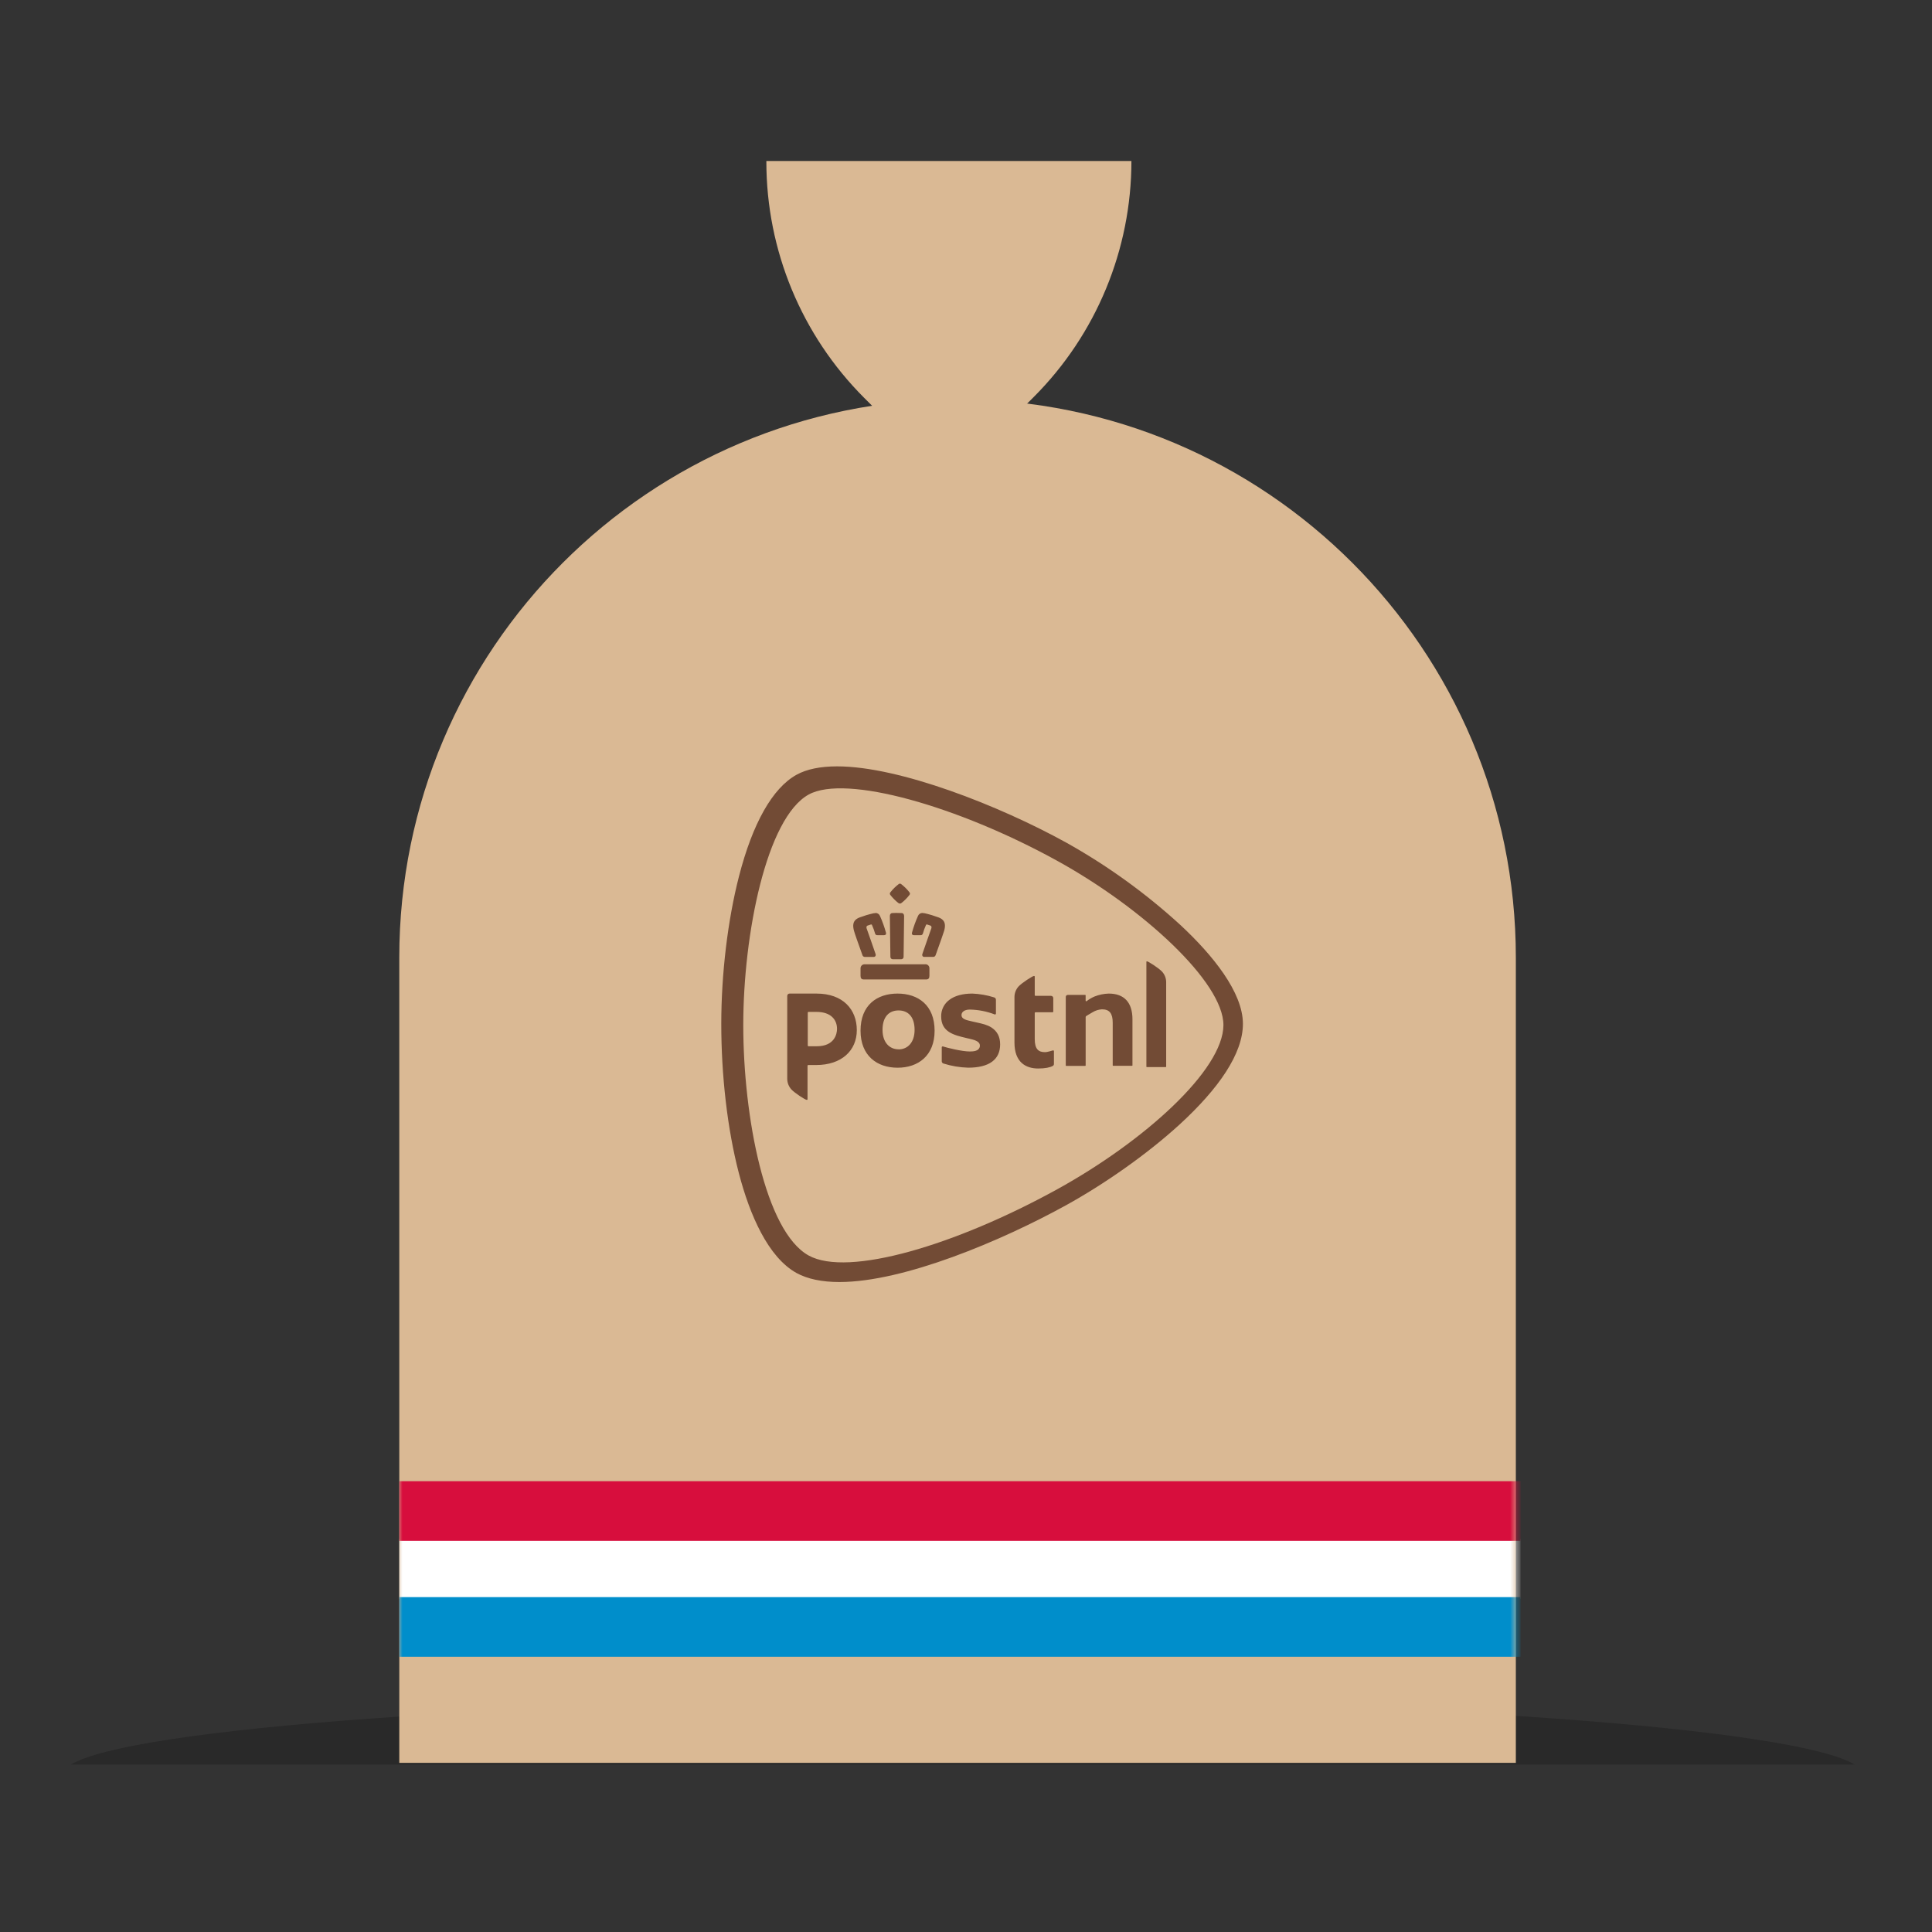 <svg width="300" height="300" viewBox="0 0 300 300" fill="none" xmlns="http://www.w3.org/2000/svg">
<rect x="0" y="0" width="300" height="300" fill="#333333" stroke="none"/>
<path fill-rule="evenodd" clip-rule="evenodd" d="M288 274C278.628 268.352 220.208 264 149.501 264C78.789 264 20.372 268.352 11 274H288Z" fill="black" fill-opacity="0.2"/>
<path fill-rule="evenodd" clip-rule="evenodd" d="M235.379 148.689V273.734H62V148.689C62 100.812 100.811 62 148.689 62C196.566 62 235.379 100.812 235.379 148.689Z" fill="#DAB994"/>
<mask id="mask0_2847_10711" style="mask-type:luminance" maskUnits="userSpaceOnUse" x="62" y="62" width="174" height="212">
<path fill-rule="evenodd" clip-rule="evenodd" d="M235.379 148.689V273.734H62V148.689C62 100.812 100.811 62 148.689 62C196.566 62 235.379 100.812 235.379 148.689Z" fill="white"/>
</mask>
<g mask="url(#mask0_2847_10711)">
<path fill-rule="evenodd" clip-rule="evenodd" d="M139.372 154.282C136.186 154.282 133.624 156.062 133.624 160.044C133.624 163.943 136.192 165.794 139.378 165.794C142.563 165.794 145.125 163.937 145.125 160.047C145.12 156.062 142.549 154.282 139.372 154.282ZM139.531 162.937C138.108 162.937 137.038 161.854 137.038 159.921C137.038 157.818 138.108 156.899 139.531 156.899C140.954 156.899 142.017 157.818 142.017 159.921C142.017 161.865 140.948 162.948 139.531 162.948V162.937ZM160.675 154.53C160.675 154.559 160.686 154.586 160.707 154.606C160.727 154.626 160.755 154.637 160.783 154.636H163.203C163.394 154.636 163.55 154.79 163.551 154.981V157.078C163.551 157.136 163.504 157.184 163.446 157.184H160.783C160.755 157.183 160.727 157.194 160.707 157.214C160.686 157.234 160.675 157.261 160.675 157.29V161.355C160.675 162.915 161.265 163.377 162.254 163.377C162.716 163.377 163.44 163.099 163.546 163.099C163.606 163.099 163.654 163.147 163.654 163.207V165.212C163.657 165.341 163.587 165.459 163.473 165.519C163.036 165.755 162.295 165.917 161.204 165.917C159.296 165.917 157.525 164.956 157.525 161.89V154.828C157.526 154.219 157.751 153.633 158.157 153.179C158.673 152.622 160.332 151.55 160.544 151.55C160.639 151.55 160.675 151.578 160.675 151.664V154.53ZM122.243 154.639C122.243 154.442 122.403 154.282 122.599 154.282H126.793C130.912 154.282 133.045 156.758 133.045 159.955C133.045 163.152 130.659 165.377 126.729 165.377H125.498C125.47 165.377 125.442 165.388 125.423 165.409C125.403 165.429 125.392 165.457 125.393 165.485V170.673C125.393 170.76 125.356 170.787 125.262 170.787C125.047 170.787 123.39 169.724 122.875 169.156C122.469 168.704 122.244 168.118 122.243 167.51V154.639ZM129.972 159.761C129.972 158.402 129.092 157.126 126.77 157.126H125.536C125.477 157.128 125.43 157.176 125.43 157.235V162.353C125.43 162.412 125.477 162.46 125.536 162.462H126.831C129.599 162.459 129.972 160.535 129.972 159.761ZM155.301 162.169C155.301 164.505 153.63 165.789 150.347 165.789C149.034 165.752 147.732 165.533 146.479 165.137C146.333 165.086 146.235 164.949 146.234 164.795V162.62C146.235 162.584 146.249 162.551 146.275 162.526C146.301 162.502 146.335 162.488 146.37 162.489H146.415C147.114 162.712 149.381 163.274 150.592 163.274C151.305 163.274 151.678 163.168 151.918 162.932C152.073 162.789 152.16 162.586 152.157 162.375C152.157 161.662 151.263 161.464 150.397 161.261C150.288 161.236 150.336 161.261 150.043 161.18C148.15 160.732 146.145 160.269 146.145 157.838C146.121 156.807 146.609 155.831 147.448 155.232C148.283 154.608 149.517 154.282 150.982 154.282C152.138 154.328 153.283 154.529 154.385 154.881C154.538 154.929 154.643 155.069 154.647 155.229V157.401C154.644 157.444 154.621 157.484 154.585 157.507C154.549 157.531 154.503 157.536 154.463 157.521C153.226 157.045 151.915 156.789 150.589 156.766C149.807 156.766 149.3 157.106 149.3 157.632C149.3 158.239 150.041 158.404 150.971 158.613L151.731 158.785C152.5 158.952 153.293 159.125 153.959 159.554C154.861 160.144 155.301 160.999 155.301 162.169ZM172.849 165.499C172.812 165.498 172.782 165.467 172.782 165.43V158.821C172.782 157.354 172.284 156.727 171.111 156.727C170.608 156.754 170.119 156.904 169.688 157.164C169.193 157.443 168.8 157.694 168.661 157.777C168.615 157.812 168.586 157.865 168.58 157.922V165.441C168.58 165.478 168.55 165.509 168.513 165.51H165.558C165.521 165.509 165.492 165.478 165.492 165.441V154.8C165.492 154.716 165.525 154.636 165.585 154.577C165.644 154.518 165.725 154.485 165.809 154.486H168.507C168.545 154.485 168.576 154.515 168.577 154.552V155.388C168.577 155.439 168.618 155.48 168.669 155.48C168.688 155.479 168.706 155.473 168.722 155.463L168.811 155.396C169.173 155.124 169.568 154.899 169.986 154.725C170.683 154.452 171.422 154.302 172.169 154.282C174.575 154.282 175.848 155.675 175.848 158.281V165.43C175.848 165.468 175.817 165.499 175.778 165.499H172.849ZM178.078 165.7C178.06 165.7 178.042 165.693 178.03 165.679C178.017 165.666 178.011 165.649 178.011 165.63V149.351C178.011 149.292 178.025 149.273 178.103 149.273C178.287 149.273 179.93 150.306 180.462 150.894C180.862 151.339 181.083 151.916 181.083 152.514V165.63C181.084 165.649 181.077 165.666 181.064 165.679C181.052 165.693 181.034 165.7 181.016 165.7H178.078ZM139.742 137.21C139.681 137.212 139.623 137.231 139.572 137.263C139.08 137.635 138.639 138.069 138.26 138.555C138.149 138.673 138.149 138.858 138.26 138.976C138.618 139.435 139.029 139.849 139.485 140.209C139.555 140.27 139.644 140.304 139.736 140.307C139.829 140.304 139.919 140.27 139.99 140.209C140.447 139.85 140.857 139.436 141.212 138.976C141.327 138.857 141.327 138.669 141.212 138.55C140.839 138.069 140.405 137.639 139.92 137.272C139.865 137.234 139.8 137.212 139.733 137.21H139.742ZM139.288 141.762C139.051 141.762 138.8 141.762 138.544 141.781C138.454 141.779 138.366 141.815 138.305 141.881C138.221 141.974 138.175 142.094 138.177 142.218C138.177 142.728 138.218 145.415 138.241 147.128C138.241 147.963 138.257 148.554 138.26 148.573C138.257 148.672 138.294 148.767 138.362 148.838C138.43 148.91 138.524 148.951 138.622 148.952H139.948C140.147 148.95 140.308 148.789 140.31 148.59C140.309 148.584 140.309 148.577 140.31 148.57C140.31 148.531 140.338 146.242 140.388 142.296V142.218C140.39 142.093 140.346 141.972 140.262 141.879C140.197 141.814 140.109 141.779 140.017 141.781C139.767 141.781 139.516 141.762 139.277 141.762H139.288ZM143.234 141.762C142.932 141.76 142.659 141.943 142.546 142.224C142.166 143.067 141.853 143.938 141.611 144.831C141.576 144.923 141.589 145.027 141.644 145.109C141.707 145.182 141.801 145.221 141.898 145.212H142.939C143.098 145.233 143.248 145.136 143.296 144.984C143.429 144.507 143.599 144.041 143.805 143.591C143.805 143.591 143.825 143.555 143.889 143.555C143.914 143.551 143.939 143.551 143.964 143.555L144.493 143.731C144.547 143.752 144.59 143.794 144.613 143.848C144.654 143.935 144.659 144.035 144.627 144.126C144.627 144.143 143.557 147.117 143.234 148.105C143.183 148.223 143.191 148.357 143.257 148.467C143.334 148.56 143.455 148.606 143.574 148.587H144.861C145.04 148.608 145.211 148.504 145.273 148.334L145.468 147.799L145.496 147.713C145.885 146.632 146.47 144.998 146.609 144.53C146.821 143.742 146.888 142.878 145.724 142.45C145.353 142.313 145.005 142.196 144.685 142.099C144.279 141.973 143.889 141.882 143.543 141.801H143.502C143.423 141.78 143.343 141.77 143.262 141.77L143.234 141.762ZM135.955 141.778C135.878 141.778 135.801 141.787 135.726 141.806H135.671C135.328 141.887 134.938 141.982 134.529 142.104C134.214 142.202 133.866 142.319 133.493 142.455C132.337 142.884 132.396 143.747 132.607 144.535C132.727 144.984 133.273 146.518 133.738 147.805C133.816 148.025 133.883 148.208 133.927 148.339C133.991 148.509 134.162 148.613 134.342 148.593H135.629C135.742 148.604 135.854 148.558 135.927 148.47C135.992 148.361 136 148.227 135.949 148.111C135.634 147.134 134.557 144.154 134.557 144.129C134.527 144.037 134.533 143.938 134.573 143.85C134.596 143.796 134.641 143.754 134.696 143.733L135.228 143.555C135.251 143.552 135.274 143.552 135.297 143.555C135.35 143.555 135.375 143.577 135.381 143.591C135.587 144.042 135.758 144.507 135.893 144.984C135.939 145.137 136.089 145.234 136.247 145.212H137.291C137.387 145.22 137.48 145.182 137.542 145.109C137.598 145.027 137.61 144.923 137.575 144.831C137.332 143.939 137.019 143.067 136.64 142.224C136.526 141.944 136.254 141.761 135.952 141.762L135.955 141.778ZM143.702 149.734H134.234C133.899 149.738 133.629 150.009 133.624 150.344V151.53C133.624 151.9 133.783 152.087 134.112 152.087H143.83C144.159 152.087 144.321 151.906 144.321 151.53V150.338C144.316 150.002 144.044 149.731 143.708 149.728L143.702 149.734ZM189.973 159.168C189.973 152.518 177.467 141 164.158 133.662C148.803 125.194 131.329 120.203 125.573 123.375C119.012 126.995 115.417 145.066 115.414 159.168C115.414 173.37 118.803 191.223 125.573 194.957C131.699 198.338 148.408 193.348 164.158 184.673C177.678 177.218 189.962 166.141 189.973 159.168ZM129.989 119C139.683 119 155.205 125.126 165.528 130.818C171.938 134.394 177.91 138.703 183.323 143.659C188.299 148.296 193 154.074 193 158.986C193 163.617 189.232 169.05 183.181 174.598C178.043 179.301 171.368 183.932 165.526 187.154C155.556 192.651 140.368 199.073 130.343 199.073C127.622 199.073 125.386 198.599 123.699 197.68C119.257 195.224 116.419 188.638 114.732 182.18C112.927 175.255 112 166.926 112 158.986C112 151.217 113.003 142.865 114.749 136.076C116.876 127.808 119.97 122.356 123.693 120.3C125.258 119.437 127.377 119 129.989 119Z" fill="#724B35"/>
<path fill-rule="evenodd" clip-rule="evenodd" d="M62 248.259H236.107V239H62V248.259Z" fill="white"/>
<path fill-rule="evenodd" clip-rule="evenodd" d="M62 239.259H236.107V230H62V239.259Z" fill="#D70E3D"/>
<path fill-rule="evenodd" clip-rule="evenodd" d="M62 257.259H236.107V248H62V257.259Z" fill="#008ECB"/>
</g>
<path fill-rule="evenodd" clip-rule="evenodd" d="M153.986 68.179L160.498 61.666C170.223 51.942 175.686 38.752 175.686 25H119V25.11C119 38.863 124.463 52.052 134.188 61.777L141.973 69.562L153.986 68.179Z" fill="#DAB994"/>
</svg>
